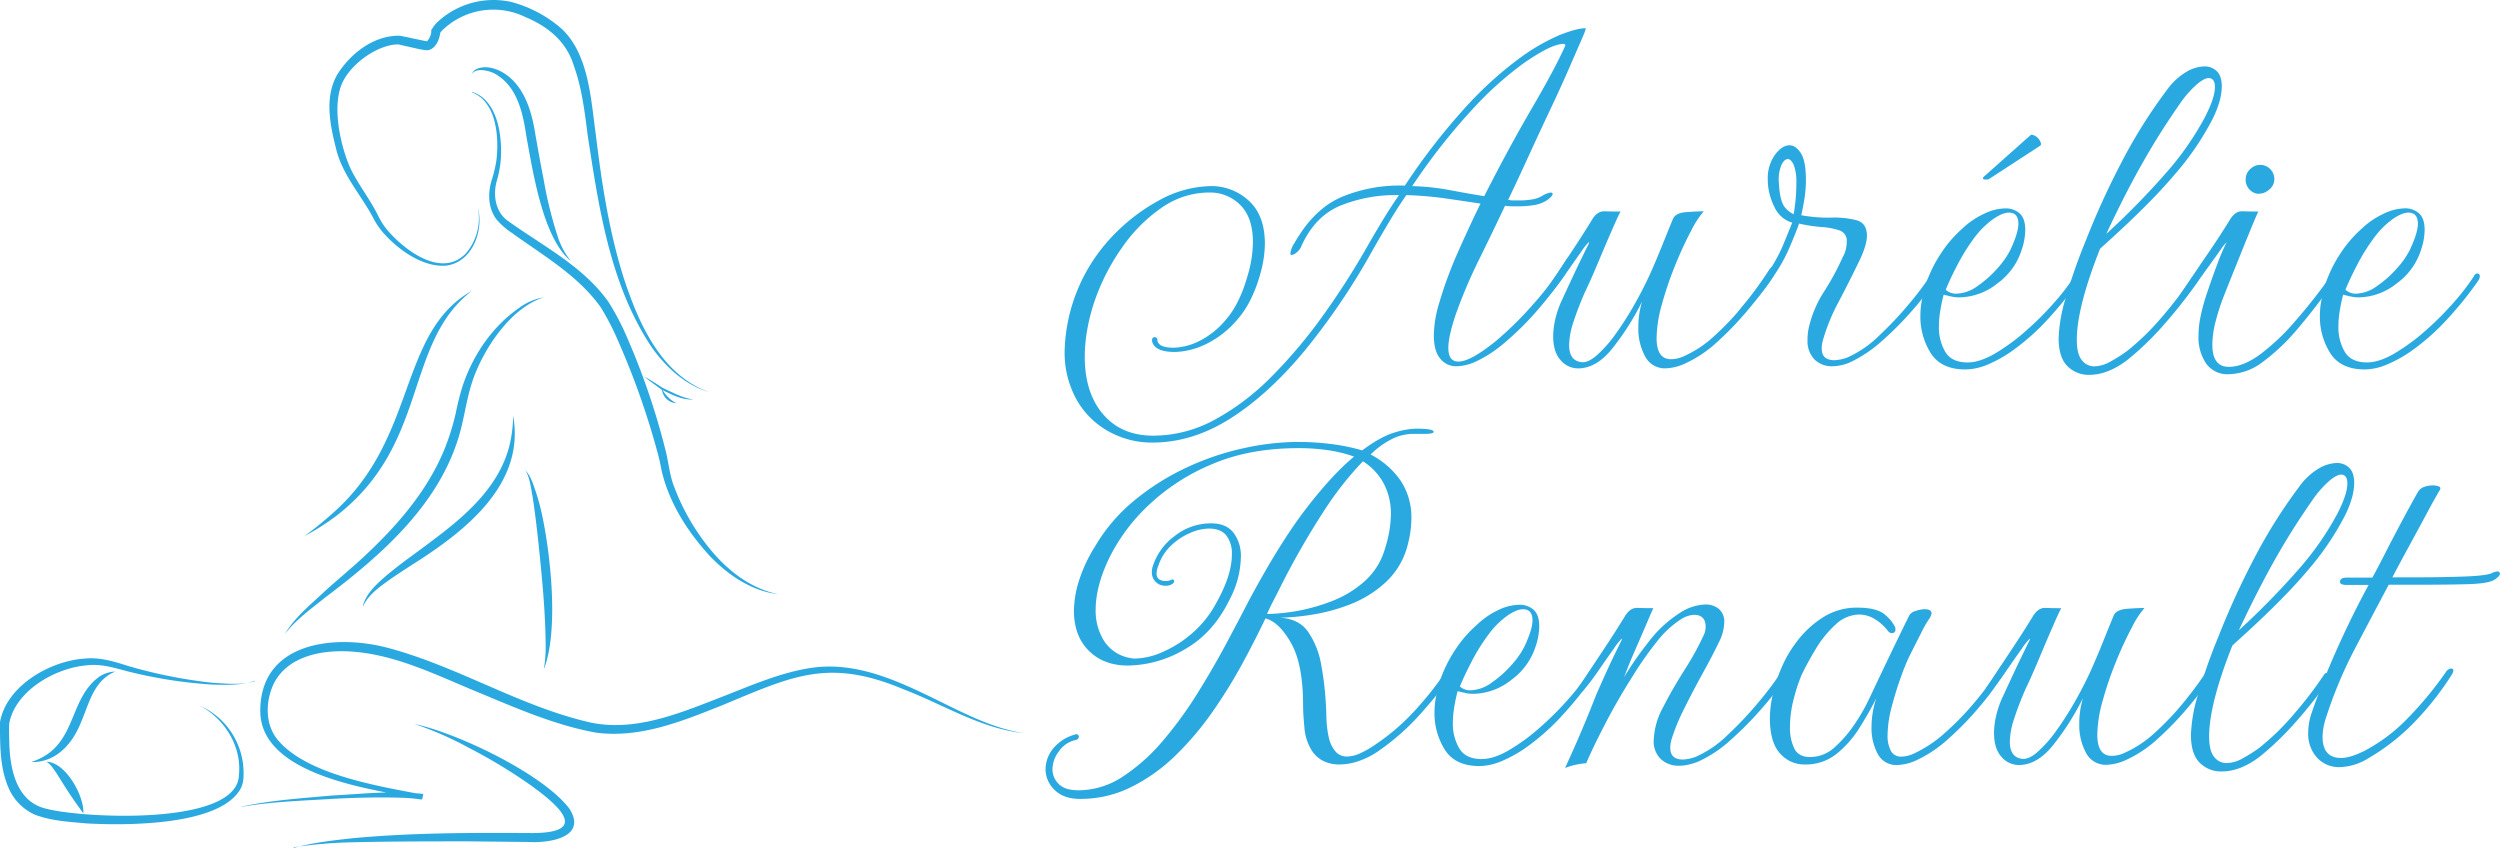 <svg xmlns="http://www.w3.org/2000/svg" viewBox="0 0 806.82 273.64"><title>logo-aurelie-renault</title><path d="M105.8,16.77" transform="translate(0 -0.03)" style="fill:#2aa9e1"></path><path d="M82.4,219.67c-4.4,1.6-9.2,1.4-13.8,1.3a150,150,0,0,1-27.5-4.3c-4.5-1.2-8.7-2.5-13.3-1.9-10,.9-22.7,8.1-24.8,18.6-0.2,2.2,0,4.5,0,6.7,0.3,8.5,2.4,18.6,11.7,20.9,11.3,3.1,61.8,5.8,62.4-10.7,1-9.2-4.5-18.2-12.6-22.5a23.79,23.79,0,0,1,14.1,22.6,9.71,9.71,0,0,1-.7,3.7c-6.1,12.6-37.5,12.4-49.9,11.7-5.6-.5-11.4-0.8-16.7-2.8a16.6,16.6,0,0,1-8.5-8.6c-2.5-5.7-2.7-11.7-2.8-17.6v-3.7c2.1-11.81,16.3-19.81,27.4-20.5,4.8-.5,9.6,1,14,2.4a156.67,156.67,0,0,0,27.1,5.4c4.6,0.3,9.3.8,13.8-.5h0v-0.2h0.1Z" transform="translate(0 -0.03)" style="fill:#2aa9e1"></path><path d="M77.9,260.37c9.6-2.1,19.4-2.7,29.2-3.6,9.8-.5,19.7-1.7,29.5-0.5l-0.3,1.6c-15.8-2.9-51.8-7.4-52.3-28-0.3-22.6,23.8-25.3,41-20.8,22.7,6,42.7,18.9,65.4,24.1,14.3,3.1,28.6-2.8,41.7-7.9,9.6-3.7,19.3-8.1,29.7-9.7,17.8-2.6,33.9,7.4,49.3,14.6,6.2,2.9,12.7,5.5,19.5,6.5-13.9-1.4-26-9.2-38.8-14.1-24.4-10.3-35.9-4.4-58.8,5.1-12.8,5.1-26.4,10.7-40.7,8.8-13.7-2.5-26.6-8.3-39.4-13.6-12.5-5.2-25.1-11.4-38.7-12.5-9.4-.8-21.1,1-25.8,10.2-2.7,5.6-3,13.1,1.2,18.2,9.4,11.3,32.7,15,46.8,17.7l-0.3,1.6a55.18,55.18,0,0,0-7.2-.6c-7.3-.2-14.7,0-22,0.4-9.7.6-19.6,0.9-29.2,2.6h0.2v-0.1Z" transform="translate(0 -0.03)" style="fill:#2aa9e1"></path><path d="M94.8,273.67c6.1-1.7,12.5-2.4,18.8-3.1,19-1.8,38.1-1.8,57.1-1.7,19.6,0.3,10.6-8.2.6-15.4a172,172,0,0,0-20.2-12.21,107.84,107.84,0,0,0-17.4-7.6c13.8,2.9,41.6,16.1,50.1,27.4,5.8,9.2-6.5,11.1-13.1,10.7l-19-.2c-12.7,0-25.3,0-38,.3a150.59,150.59,0,0,0-18.9,1.6h0v0.2h0Z" transform="translate(0 -0.03)" style="fill:#2aa9e1"></path><path d="M152.3,93.87c-22.1,17.1-13.7,49.4-43.7,72.6a75.91,75.91,0,0,1-10.4,6.6,118.21,118.21,0,0,0,9.5-7.7c27.1-24.1,20.7-58,44.6-71.5h0Z" transform="translate(0 -0.03)" style="fill:#2aa9e1"></path><path d="M175.5,96c-10.3,3.2-18.7,15.6-22.4,25.3-2.1,5.4-2.9,11.4-4.3,17-6,23.7-25.2,40.5-43.9,54.6-4.6,3.7-9.4,7.1-13,11.8,3-5.1,7.7-9,12-13s8.9-7.7,13.2-11.7c10.6-9.8,20.4-20.9,26.1-34.4a76.4,76.4,0,0,0,3.9-12.3,85.18,85.18,0,0,1,2.2-8.7c3.3-9.9,9.5-19.1,18.1-25.1a18.4,18.4,0,0,1,8.1-3.5h0Z" transform="translate(0 -0.03)" style="fill:#2aa9e1"></path><path d="M117.1,195.67c0.8-3.4,3.4-6.1,5.9-8.4,5.1-4.6,10.8-8.4,16.3-12.6,10.6-7.9,21.5-17.2,25-30.4a41.71,41.71,0,0,0,1.3-10.1c4.1,22.6-16.3,37.9-33.2,48.5-2.9,1.9-5.7,3.7-8.4,5.7s-5.4,4.2-6.8,7.3h-0.1Z" transform="translate(0 -0.03)" style="fill:#2aa9e1"></path><path d="M169.3,151.57c2,1.9,2.8,4.8,3.7,7.4a72.32,72.32,0,0,1,2.1,8c2.7,13,5.2,36.9.4,49.1a44.19,44.19,0,0,0,.6-8.1c-0.1-10.9-1.2-21.7-2.3-32.5-0.6-5.4-1.2-10.8-2.1-16.2-0.5-2.6-.8-5.4-2.3-7.7h-0.1Z" transform="translate(0 -0.03)" style="fill:#2aa9e1"></path><path d="M154.3,67.26c1.8,7.4-1.9,17.4-10.3,18.5-7.6.6-15.6-5.2-20.4-10.7a24.06,24.06,0,0,1-3.3-5c-4-7.4-10-13.9-11.9-22.3-1.9-7.5-3.7-16.3.4-23.6,4.3-6.9,11.9-12.8,20.3-12.6,2,0.4,7,1.5,8.7,1.8a5.26,5.26,0,0,0,1.4-3.1,1,1,0,0,1,.3-1,9.47,9.47,0,0,1,2-2.4A26.53,26.53,0,0,1,165,.66a40.34,40.34,0,0,1,16.3,8.7c8.8,8.3,9.4,22.9,11,34.2,1.9,15.7,4.3,31.4,9.1,46.5,4.8,14.5,12,30.9,27.4,36.5-7.7-2.3-13.9-8-18.5-14.5-13.4-20.1-17-44.8-20.6-68.1-1-7.8-1.9-15.6-4.6-23-2.4-7.6-8.3-12.4-15.5-15.4a23.6,23.6,0,0,0-27.1,4.5,2.09,2.09,0,0,0-.4.6v-0.3c-0.2,2.4-1.5,5.5-4.1,5.9a22,22,0,0,1-3.7-.6l-5.8-1.3c-5.8,0-13.9,5.1-17.4,11.2-4.4,7.4-1.4,21.2,2,28.8,2.5,5.2,6.2,9.8,8.8,15a24.07,24.07,0,0,0,3,4.8c5.7,6.7,17.7,15.8,25.5,7.6a17.59,17.59,0,0,0,3.9-14.3h0v-0.2h0Z" transform="translate(0 -0.03)" style="fill:#2aa9e1"></path><path d="M134.4,83" transform="translate(0 -0.03)" style="fill:#2aa9e1"></path><path d="M10.3,245.87c14.8-4.9,11.4-20,21.8-27.5a9.85,9.85,0,0,1,5.1-1.6,12.37,12.37,0,0,0-4.2,2.8c-3.6,3.7-4.7,8.6-6.8,13.4-2.6,6.8-7.9,13.1-15.9,13h0v-0.1h0Z" transform="translate(0 -0.03)" style="fill:#2aa9e1"></path><path d="M15,245.87c6.1,0,12.3,11.1,11.9,16.7-2.1-2.9-4-5.6-5.9-8.6l-2.7-4.3c-1-1.4-1.8-2.9-3.3-3.8h0Z" transform="translate(0 -0.03)" style="fill:#2aa9e1"></path><path d="M152.3,24.26a2.47,2.47,0,0,1,1.4-1.9c2.3-1.1,5.1-.6,7.3.4,7.9,3.7,10.6,12.9,11.8,20.8,0.8,4.5,1.7,9.6,2.6,14.1a129.93,129.93,0,0,0,4.5,18.4,24.62,24.62,0,0,0,4.4,8.3c-9.1-7.4-12.3-28.9-14.4-40.2-1.1-7.4-2.8-15.8-9.6-20-1.9-1.3-7.2-2.7-8.1.2h0.1v-0.1Z" transform="translate(0 -0.03)" style="fill:#2aa9e1"></path><path d="M152.3,29.67c8.4,2.6,9.9,14.5,9.3,22.1a34.42,34.42,0,0,1-1.2,6.4c-1.4,4.6-.6,10.3,3.6,13.2,11.1,8,24.1,14.5,32.3,26a77.76,77.76,0,0,1,6,11.4A230.73,230.73,0,0,1,214.7,145c1.1,4.1,1.3,8.2,2.9,12.2a71.35,71.35,0,0,0,12.7,21.4c5.5,6.3,12.5,11.5,20.9,13.2-8.6-1-16.1-6.1-22-12.2-7.2-7.8-13.3-17.3-15.7-27.8-0.4-2.1-.8-4-1.4-6.1a250.94,250.94,0,0,0-12.6-35.6,81.59,81.59,0,0,0-5.7-11c-7.3-10.2-18.5-16.6-28.6-23.9a23.24,23.24,0,0,1-5-4.4c-2.8-3.8-2.8-8.8-1.4-13a40.24,40.24,0,0,0,1.4-6c0.9-7.3.1-18.9-7.8-21.9h0v-0.2h-0.1Z" transform="translate(0 -0.03)" style="fill:#2aa9e1"></path><path d="M207.8,121.47c2,1.1,4.2,2.5,6,3.7,3.2,1.5,6.4,3.3,10,3.8-3.7.2-7.1-1.6-10.3-3.2-1.9-1.4-3.9-2.8-5.7-4.3h0Z" transform="translate(0 -0.03)" style="fill:#2aa9e1"></path><path d="M218.3,130.17a5,5,0,0,1-4.7-4.7,11.21,11.21,0,0,0,4.7,4.7h0Z" transform="translate(0 -0.03)" style="fill:#2aa9e1"></path><path d="M371.81,142.86a28.51,28.51,0,0,1-14-3.59A26.69,26.69,0,0,1,347.44,129a31.29,31.29,0,0,1-3.85-15.9A55.65,55.65,0,0,1,358,77.36a60.27,60.27,0,0,1,15.9-12.57,35.61,35.61,0,0,1,16.93-4.7A17.68,17.68,0,0,1,403,64.79q5.21,4.71,5.21,13.94a37,37,0,0,1-1.54,9.92Q404,98.06,399,103.53a30.63,30.63,0,0,1-10.26,7.78,24.33,24.33,0,0,1-9.58,2.31q-6,0-7.18-2.91a1.9,1.9,0,0,1-.17-0.85,0.87,0.87,0,1,1,1.71,0q0.34,2.4,5.3,2.39a19.77,19.77,0,0,0,8-2.05,26.62,26.62,0,0,0,8.89-7.1q4.36-5,6.93-14.11a38.39,38.39,0,0,0,1.71-10.77q0-8-4.1-12.06a13.67,13.67,0,0,0-9.92-4,26.85,26.85,0,0,0-15.56,5,50.08,50.08,0,0,0-12.57,12.65A69,69,0,0,0,353.68,96a63.55,63.55,0,0,0-2.74,10.09,51.45,51.45,0,0,0-.86,9.06q0,11.63,5.9,18.55t16.16,6.93A41.49,41.49,0,0,0,392,135.5a78.78,78.78,0,0,0,18.38-13.94A159.5,159.5,0,0,0,427,101.82a248.34,248.34,0,0,0,14.54-22.74q2.56-4.45,5-8.46T451.49,63a47.7,47.7,0,0,0-18.55,3.25q-8.64,3.42-13.08,13.51a4.53,4.53,0,0,1-1.37,1.71,3,3,0,0,1-1.71.85c-0.23,0-.34-0.17-0.34-0.51a7.45,7.45,0,0,1,1.37-3.42q6.5-11.45,16-15.13a49.09,49.09,0,0,1,19.58-3.33,205.37,205.37,0,0,1,19.92-25.65,118.66,118.66,0,0,1,17-15.39,64.57,64.57,0,0,1,13.17-7.61q5.47-2.14,8.21-2.14,0.34,0-1.2,3.51t-4.1,9.4q-2.56,5.9-6,13.17t-6.93,14.88Q490,57.7,486.72,64.54a9.08,9.08,0,0,0,1.8.17h1.79a23.94,23.94,0,0,0,4.28-.34,9.14,9.14,0,0,0,3.25-1.2,7,7,0,0,1,2.57-1c0.45,0,.68.17,0.68,0.51s-0.57,1.08-1.71,1.88a10.15,10.15,0,0,1-4.1,1.62,30.16,30.16,0,0,1-5.3.43h-2.05a15.58,15.58,0,0,1-2.22-.17q-4.1,8.72-8.38,17.36a166,166,0,0,0-7.52,17.7q-2.4,7.18-2.39,10.77,0,4.45,3.25,4.45,3.93,0,12.14-6.67A111.24,111.24,0,0,0,495.1,97.88a96.82,96.82,0,0,0,10.6-14.36,0.15,0.15,0,0,1,.17-0.17,1.67,1.67,0,0,1,1.11.6q0.6,0.6.26,0.94A96.51,96.51,0,0,1,497.15,99a94.65,94.65,0,0,1-12.48,12.4,40,40,0,0,1-8,5.13,15.89,15.89,0,0,1-6.58,1.71,6.56,6.56,0,0,1-5.3-2.48q-2.05-2.48-2.05-7.44a37.35,37.35,0,0,1,1.71-10.43,131.19,131.19,0,0,1,6-16.33q3.59-8.12,7.35-15.82Q472.18,64.88,466,64a112,112,0,0,0-12.14-1q-2.74,3.94-5.39,8.38t-5.39,9.23A219.85,219.85,0,0,1,421.22,113q-11.63,14.11-24,22T371.81,142.86ZM479,63.34q8-15.73,15.39-28.39T505,15.12q0.85-1.54-2.74-.51t-10.52,5.81A111.14,111.14,0,0,0,475.6,34.87a199.24,199.24,0,0,0-19.84,25.22,76.71,76.71,0,0,1,12.06,1.28Q473.72,62.49,479,63.34Z" transform="translate(0 -0.03)" style="fill:#2aa9e1"></path><path d="M509.29,118.92a7.38,7.38,0,0,1-5.64-2.65q-2.4-2.65-2.39-7.78a25.55,25.55,0,0,1,.68-5.47,31.53,31.53,0,0,1,2.39-6.67q3.93-8.55,5.81-12.4t2.39-4.87c0.34-.68.4-1,0.17-0.85a20.44,20.44,0,0,0-2.48,3.16q-2.14,3-4.79,6.84a72.68,72.68,0,0,1-5,6.58,1.48,1.48,0,0,1-1.2.68,0.6,0.6,0,0,1-.68-0.68,2.59,2.59,0,0,1,.68-1.54l8-12.06q3.25-4.87,6.5-10.17,1.71-2.91,4.1-2.82T523,68.3q-0.69,1.2-2.74,5.9t-4.45,10.43q-2.4,5.73-4.45,10-2.22,5.13-3.59,9.4a24.7,24.7,0,0,0-1.37,7.35q0,4.79,3.59,5.47,2.22,0.51,5.22-2.05a40.37,40.37,0,0,0,6.16-6.93,101.22,101.22,0,0,0,6.16-9.66q3-5.3,5.22-10.26,2.05-4.62,3.93-9.32t3.25-8q0.85-1.88,4.28-2.14t5.64-.26a30.06,30.06,0,0,0-4.1,6.33,116.18,116.18,0,0,0-5.13,11.12,112.62,112.62,0,0,0-4.28,12.57,41.92,41.92,0,0,0-1.71,10.86q0,6.84,4.62,6.84a10,10,0,0,0,1.8-.17,10.1,10.1,0,0,0,2.14-.68,35.89,35.89,0,0,0,10.09-6.67,87.35,87.35,0,0,0,9.66-10.26,124.07,124.07,0,0,0,7.61-10.43q1-1.71,1.88-1.71c0.34,0,.51.29,0.51,0.85A4.89,4.89,0,0,1,572,89.5a106.67,106.67,0,0,1-7.78,10.43,102.33,102.33,0,0,1-10,10.43,38.89,38.89,0,0,1-10.43,7,16.15,16.15,0,0,1-6.16,1.54,7.15,7.15,0,0,1-6.75-3.93,18.66,18.66,0,0,1-2.14-9.06,28.16,28.16,0,0,1,1.2-8.55,83.83,83.83,0,0,1-9.49,15Q515.27,118.92,509.29,118.92Z" transform="translate(0 -0.03)" style="fill:#2aa9e1"></path><path d="M591.37,118.23a7.86,7.86,0,0,1-5.81-2.22,8.55,8.55,0,0,1-2.22-6.33c0-.57,0-1.17.08-1.8a16.72,16.72,0,0,1,.26-1.8,36.37,36.37,0,0,1,4.79-11.63,83.83,83.83,0,0,0,6.16-11.29,10,10,0,0,0,1.11-2.82A11.89,11.89,0,0,0,596,78a3.45,3.45,0,0,0-2.31-3.59,21.54,21.54,0,0,0-5.81-1.11,48.63,48.63,0,0,1-7.27-1.11q-0.69,2.05-2.82,7.1a50.84,50.84,0,0,1-4.7,8.81,63.81,63.81,0,0,1-5.47,7.52q-2.91,3.42-4.28,5a4.82,4.82,0,0,1-2.05,1.54c-0.34,0-.51-0.23-0.51-0.68s0.57-1.37,1.71-2.74a56.64,56.64,0,0,0,3.76-4.62q2.73-3.59,5.13-7.35a50.56,50.56,0,0,0,4.45-8.55q1.88-4.62,2.57-6.33a9.13,9.13,0,0,1-5.81-5.22A19.41,19.41,0,0,1,570.51,58a13.05,13.05,0,0,1,2.31-8q2.31-3.08,4.7-3.08,2.05,0,3.68,2.56t1.62,8.72a37.41,37.41,0,0,1-.51,6.16q-0.51,3.08-1,5.13a47.68,47.68,0,0,0,9.58.77,29.3,29.3,0,0,1,8.29.85q3.33,0.94,3.33,5,0,3.25-2.91,9.06-3.08,6.33-6.33,12.48a61.66,61.66,0,0,0-5,12.31,12.18,12.18,0,0,0-.26,1.28,8.88,8.88,0,0,0-.09,1.28q0,3.76,4.1,3.76a13.74,13.74,0,0,0,4.1-.85,34.73,34.73,0,0,0,10.17-6.93,116.39,116.39,0,0,0,9.92-10.52,98.14,98.14,0,0,0,7.61-10.26q1.2-1.71,2.05-1.71c0.34,0,.51.23,0.51,0.68a7,7,0,0,1-1,2.56,79,79,0,0,1-7.7,10.35A103.2,103.2,0,0,1,607.44,110,42.84,42.84,0,0,1,597,117,14.78,14.78,0,0,1,591.37,118.23ZM578.88,69.16q0.17-.85.51-3.76a52.82,52.82,0,0,0,.34-6.16,15.45,15.45,0,0,0-.85-6Q578,51.37,577,51.37q-1.2,0-2.14,2.05a12.34,12.34,0,0,0-.77,5.64q0.34,6.16,2.05,8A8,8,0,0,0,578.88,69.16Z" transform="translate(0 -0.03)" style="fill:#2aa9e1"></path><path d="M634.29,119.26q-7.87,0-11.2-5.3a22,22,0,0,1-3.33-12,27.36,27.36,0,0,1,.51-5.22,47,47,0,0,1,1.2-4.87,43.44,43.44,0,0,1,5-10.17,39.68,39.68,0,0,1,6.93-8A26,26,0,0,1,640.36,69a16.2,16.2,0,0,1,6.75-1.71,6.74,6.74,0,0,1,4.7,1.62q1.8,1.63,1.8,5.39a20.79,20.79,0,0,1-1.2,6.5,21.28,21.28,0,0,1-7.78,10.69A20.05,20.05,0,0,1,632.24,96a11.38,11.38,0,0,1-2.39-.26c-0.8-.17-1.65-0.37-2.57-0.6a52.2,52.2,0,0,0-1.11,5.22,31.61,31.61,0,0,0-.43,5,15.66,15.66,0,0,0,2.05,8.21Q629.84,117,635,117q3.93,0,8.89-2.91a64.78,64.78,0,0,0,10-7.35A98.85,98.85,0,0,0,663,97.63a72.33,72.33,0,0,0,6.5-8.46,1.39,1.39,0,0,1,1-.85,0.84,0.84,0,0,1,.86,1,2.91,2.91,0,0,1-.51,1.37,116.76,116.76,0,0,1-9.75,12.14,73.34,73.34,0,0,1-11.46,10.26,42.29,42.29,0,0,1-8,4.53A19.09,19.09,0,0,1,634.29,119.26Zm-2.91-24.45a12.16,12.16,0,0,0,6.84-2.48,34.93,34.93,0,0,0,6.5-5.81,26.65,26.65,0,0,0,4.1-5.9q2.56-5.47,2.57-8.38,0-3.59-3.08-3.59-2.05,0-5.13,2.14A27.84,27.84,0,0,0,637,77a63.47,63.47,0,0,0-5.3,8.55q-2.4,4.62-3.76,8A5,5,0,0,0,631.38,94.81Zm10.43-36.94a3.28,3.28,0,0,1-1.28.09c-0.4-.06-0.6-0.2-0.6-0.43a1,1,0,0,1,.34-0.51l15-13.34a0.7,0.7,0,0,1,.51-0.17,3.8,3.8,0,0,1,2.91,2.91,0.69,0.69,0,0,1-.34.68Z" transform="translate(0 -0.03)" style="fill:#2aa9e1"></path><path d="M674.3,121a9.62,9.62,0,0,1-7.1-2.82q-2.82-2.82-2.82-9a49.6,49.6,0,0,1,2.05-12.23,185,185,0,0,1,6.84-19.58,254.1,254.1,0,0,1,11.54-25.22,166,166,0,0,1,14.45-23,20.89,20.89,0,0,1,6.16-5.81,12.12,12.12,0,0,1,6-1.88,5.62,5.62,0,0,1,4,1.54q1.62,1.54,1.62,5a18.68,18.68,0,0,1-.68,4.53A31.67,31.67,0,0,1,714,38.55a90.34,90.34,0,0,1-12.23,17.87q-8.3,9.84-24,23.85-7.53,19-7.52,29.41,0,4.62,1.62,6.58a5,5,0,0,0,4,2,11,11,0,0,0,5.22-1.54,47.62,47.62,0,0,0,5.39-3.42,79.92,79.92,0,0,0,11-10.69,131.16,131.16,0,0,0,10-13.08,0.87,0.87,0,0,1,.85-0.34,1.22,1.22,0,0,1,.94.51,0.79,0.79,0,0,1,.09,1,138.49,138.49,0,0,1-10.77,13.85,94,94,0,0,1-12,11.63Q680.28,121,674.3,121Zm5.47-45.49a249.35,249.35,0,0,0,19.49-19.92,94.32,94.32,0,0,0,12.31-17.7q3.25-6.32,3.25-9.75,0-2.91-2.05-2.91-1.37,0-3.76,2a33.74,33.74,0,0,0-5.47,6.24q-5,7.18-8.89,13.68t-7.44,13.25Q683.7,67.11,679.77,75.48Z" transform="translate(0 -0.03)" style="fill:#2aa9e1"></path><path d="M719.27,120.8a8.41,8.41,0,0,1-7.27-3.42,15.1,15.1,0,0,1-2.48-9.06,30.42,30.42,0,0,1,.6-5.81,57.23,57.23,0,0,1,1.63-6.33q1.54-4.79,3.59-10.26a70.46,70.46,0,0,1,3.25-7.69,11,11,0,0,0-1.8,2.22l-3.59,5-4.36,6.07q-2.22,3.08-3.93,5.13a1.64,1.64,0,0,1-1.2.51q-0.69,0-.68-0.51a4.24,4.24,0,0,1,.68-1.71q4.79-7.18,8.72-12.91t7.18-11q1.71-2.91,4.1-2.82t5.13,0.09q-0.69,1.37-2.65,6.16T721.92,85q-2.31,5.73-4,10a71.11,71.11,0,0,0-2.82,8.55,30.85,30.85,0,0,0-1.11,7.69q0,7.18,5.3,7.18,4.62,0,10.09-4a70.31,70.31,0,0,0,11-10.35q5.55-6.32,10.52-13.17a2.3,2.3,0,0,1,1.71-1.37c0.34,0,.51.29,0.51,0.86a3,3,0,0,1-.34,1.37V91.56q-5.64,8-11.37,14.71a65.65,65.65,0,0,1-11.2,10.6A18.69,18.69,0,0,1,719.27,120.8Zm8.89-58.31a4.56,4.56,0,0,1-3.42-4.62,4.32,4.32,0,0,1,1.45-3.25,4.54,4.54,0,0,1,3.16-1.37,4.37,4.37,0,0,1,3.33,1.37A4.59,4.59,0,0,1,734,57.87a4.31,4.31,0,0,1-1.88,3.51A4.91,4.91,0,0,1,728.16,62.49Z" transform="translate(0 -0.03)" style="fill:#2aa9e1"></path><path d="M763.22,119.26q-7.87,0-11.2-5.3a22,22,0,0,1-3.33-12,27.36,27.36,0,0,1,.51-5.22,47,47,0,0,1,1.2-4.87,43.44,43.44,0,0,1,5-10.17,39.68,39.68,0,0,1,6.93-8A26,26,0,0,1,769.29,69,16.2,16.2,0,0,1,776,67.27a6.74,6.74,0,0,1,4.7,1.62q1.8,1.63,1.8,5.39a20.79,20.79,0,0,1-1.2,6.5,21.28,21.28,0,0,1-7.78,10.69A20.05,20.05,0,0,1,761.17,96a11.38,11.38,0,0,1-2.39-.26c-0.8-.17-1.65-0.37-2.57-0.6a52.2,52.2,0,0,0-1.11,5.22,31.61,31.61,0,0,0-.43,5,15.66,15.66,0,0,0,2.05,8.21q2.05,3.42,7.18,3.42,3.93,0,8.89-2.91a64.78,64.78,0,0,0,10-7.35,98.85,98.85,0,0,0,9.15-9.15,72.33,72.33,0,0,0,6.5-8.46,1.39,1.39,0,0,1,1-.85,0.84,0.84,0,0,1,.86,1,2.91,2.91,0,0,1-.51,1.37,116.76,116.76,0,0,1-9.75,12.14,73.34,73.34,0,0,1-11.46,10.26,42.29,42.29,0,0,1-8,4.53A19.09,19.09,0,0,1,763.22,119.26Zm-2.91-24.45a12.16,12.16,0,0,0,6.84-2.48,34.93,34.93,0,0,0,6.5-5.81,26.65,26.65,0,0,0,4.1-5.9q2.56-5.47,2.57-8.38,0-3.59-3.08-3.59-2.05,0-5.13,2.14A27.84,27.84,0,0,0,766,77a63.47,63.47,0,0,0-5.3,8.55q-2.4,4.62-3.76,8A5,5,0,0,0,760.31,94.81Z" transform="translate(0 -0.03)" style="fill:#2aa9e1"></path><path d="M348.55,257.86q-5.3,0-8.21-2.91a9.19,9.19,0,0,1-2.91-6.67,10.65,10.65,0,0,1,2.31-6.5,13.79,13.79,0,0,1,6.93-4.62,0.35,0.35,0,0,0,.26-0.09,0.35,0.35,0,0,1,.26-0.08,0.84,0.84,0,0,1,1,.85,1.18,1.18,0,0,1-1,1,8.8,8.8,0,0,0-5.39,3.59,9.77,9.77,0,0,0-2.14,5.81,6.7,6.7,0,0,0,2,4.79q2,2.05,6.41,2.05a26,26,0,0,0,14.45-4.53,60.5,60.5,0,0,0,13-11.71,129.38,129.38,0,0,0,11.2-15.48q5.13-8.29,9.32-16.16t7.1-13.51q10.09-18.81,18.55-29.75T437,147.39a43.17,43.17,0,0,0-8.29-2.05,65,65,0,0,0-9.66-.68q-15.9,0-28,5.22a67.26,67.26,0,0,0-20.52,13.34,59.75,59.75,0,0,0-12.65,17.1q-4.28,9-4.28,16.5a18.29,18.29,0,0,0,2.74,10.09,12.51,12.51,0,0,0,8.38,5.47,6.86,6.86,0,0,0,1.88.17,22.57,22.57,0,0,0,8.38-2,36.73,36.73,0,0,0,9.58-6,34.14,34.14,0,0,0,8-10q5-8.89,5-15.56a9.54,9.54,0,0,0-1.8-6.16q-1.79-2.22-5.73-2.22a15.71,15.71,0,0,0-6,1.45,20.42,20.42,0,0,0-6.24,4.19,15.45,15.45,0,0,0-4,6.5,5.68,5.68,0,0,0-.51,2.22,2.19,2.19,0,0,0,.86,2.05,3.58,3.58,0,0,0,1.88.51,3.76,3.76,0,0,0,2.22-.51,0.61,0.61,0,0,1,.68.68,1.38,1.38,0,0,1-.68.85,3.76,3.76,0,0,1-2.22.51,4.24,4.24,0,0,1-4.28-4.45,6.06,6.06,0,0,1,.09-1,6.56,6.56,0,0,1,.26-1,19.43,19.43,0,0,1,7-9.58,18.8,18.8,0,0,1,11.8-4.1q4.79,0,7.18,3a12.36,12.36,0,0,1,2.39,8,30.35,30.35,0,0,1-3.59,13.51q-5.3,10.95-14.54,16.16a37,37,0,0,1-18.3,5.22q-7.87,0-12.65-4.79t-4.79-12.83a33.45,33.45,0,0,1,1.62-9.75,48.4,48.4,0,0,1,5.22-11.12,55.48,55.48,0,0,1,12.91-15,79.49,79.49,0,0,1,16.84-10.52,86.6,86.6,0,0,1,18.3-6.16,83.26,83.26,0,0,1,17.27-2,86.3,86.3,0,0,1,10.86.68,63.5,63.5,0,0,1,10,2.05q6-4.45,10.34-5.73a26.16,26.16,0,0,1,6.93-1.28q5.81,0,5.81,1c0,0.46-.91.68-2.74,0.68h-4.19a15.9,15.9,0,0,0-5.73,1.28,26.81,26.81,0,0,0-7.7,5.39,26.28,26.28,0,0,1,9.66,8.38,21.31,21.31,0,0,1,3.5,12.31,31.83,31.83,0,0,1-1,7.69,24.59,24.59,0,0,1-7.18,12.74,36.36,36.36,0,0,1-11.88,7.35,59.32,59.32,0,0,1-12.74,3.33,74.05,74.05,0,0,1-9.58.86q6.16,0.34,9.15,4.7a26.7,26.7,0,0,1,4.1,10.35,96,96,0,0,1,1.45,11.46q0.17,2.22.26,5.64a33.59,33.59,0,0,0,.77,6.5,10.31,10.31,0,0,0,2.31,4.7,4.77,4.77,0,0,0,3.51,1.45,10.62,10.62,0,0,0,4.45-1.11,31.16,31.16,0,0,0,4.62-2.65,71.09,71.09,0,0,0,14.45-12.83,97.37,97.37,0,0,0,12.23-17.1,0.3,0.3,0,0,1,.34-0.34,2.49,2.49,0,0,1,1.28.51c0.51,0.34.65,0.63,0.43,0.85A110,110,0,0,1,460,228.62a76.56,76.56,0,0,1-15.22,13.85,25.2,25.2,0,0,1-5.81,3,19.36,19.36,0,0,1-6.84,1.28,11.48,11.48,0,0,1-5-1.11,9.4,9.4,0,0,1-3.85-3.5,16.18,16.18,0,0,1-2.31-7.35q-0.43-4.44-.43-7.18,0-13.17-3.85-20t-8.29-8q-3.25,6.84-7.52,14.71a162.25,162.25,0,0,1-9.66,15.56,97.78,97.78,0,0,1-11.88,14A56.62,56.62,0,0,1,365.14,254,36.57,36.57,0,0,1,348.55,257.86Zm60.36-59.68a60.85,60.85,0,0,0,21.46-4.36,34.23,34.23,0,0,0,10.26-6.41A22.35,22.35,0,0,0,447,177a37.62,37.62,0,0,0,1.88-10.77A20.83,20.83,0,0,0,446.53,156a19.44,19.44,0,0,0-6.67-7.1,106,106,0,0,0-12,15.13,256.93,256.93,0,0,0-15.22,26.59q-0.86,1.71-1.88,3.68T408.91,198.18Z" transform="translate(0 -0.03)" style="fill:#2aa9e1"></path><path d="M477.48,247.26q-7.87,0-11.2-5.3a22,22,0,0,1-3.33-12,27.35,27.35,0,0,1,.51-5.21,47,47,0,0,1,1.2-4.87,43.44,43.44,0,0,1,5-10.17,39.67,39.67,0,0,1,6.93-8,26,26,0,0,1,6.92-4.79,16.21,16.21,0,0,1,6.75-1.71,6.74,6.74,0,0,1,4.7,1.63q1.8,1.63,1.8,5.39a20.78,20.78,0,0,1-1.2,6.5,21.28,21.28,0,0,1-7.78,10.69,20.05,20.05,0,0,1-12.4,4.53,11.38,11.38,0,0,1-2.39-.26q-1.2-.26-2.57-0.6a52.17,52.17,0,0,0-1.11,5.22,31.61,31.61,0,0,0-.43,5,15.66,15.66,0,0,0,2.05,8.21Q473,245,478.17,245q3.93,0,8.89-2.91a64.82,64.82,0,0,0,10-7.35,98.85,98.85,0,0,0,9.15-9.15,72.33,72.33,0,0,0,6.5-8.46,1.39,1.39,0,0,1,1-.86,0.84,0.84,0,0,1,.86,1,2.91,2.91,0,0,1-.51,1.37,116.71,116.71,0,0,1-9.75,12.14,73.34,73.34,0,0,1-11.46,10.26,42.32,42.32,0,0,1-8,4.53A19.09,19.09,0,0,1,477.48,247.26Zm-2.91-24.45a12.15,12.15,0,0,0,6.84-2.48,34.92,34.92,0,0,0,6.5-5.81,26.63,26.63,0,0,0,4.1-5.9q2.56-5.47,2.57-8.38,0-3.59-3.08-3.59-2.05,0-5.13,2.14a27.83,27.83,0,0,0-6.16,6.24,63.46,63.46,0,0,0-5.3,8.55q-2.4,4.62-3.76,8A5,5,0,0,0,474.58,222.81Z" transform="translate(0 -0.03)" style="fill:#2aa9e1"></path><path d="M515.1,224.34q3.76-8.55,5.64-12.4t2.39-4.87c0.34-.68.4-1,0.17-0.85a20.48,20.48,0,0,0-2.48,3.16q-2.14,3-4.79,6.84a72.62,72.62,0,0,1-5,6.58,1.48,1.48,0,0,1-1.2.68,0.6,0.6,0,0,1-.68-0.68,2.59,2.59,0,0,1,.68-1.54l8-12.06q3.25-4.87,6.5-10.17,1.71-2.91,4.1-2.82t5.13,0.09q-0.69,1.54-2.22,5.13t-3.51,8.12q-2,4.53-3.68,9a105,105,0,0,1,7.78-11.2,39.22,39.22,0,0,1,10.17-9.49,15.93,15.93,0,0,1,8.21-2.74,6.64,6.64,0,0,1,4.45,1.45,5.41,5.41,0,0,1,1.71,4.36,15.1,15.1,0,0,1-1.71,6.33q-2.05,4.28-5.3,10.17T543.4,229a62.72,62.72,0,0,0-4,9.83,12.14,12.14,0,0,0-.26,1.28,8.88,8.88,0,0,0-.09,1.28q0,3.76,4.1,3.76a13.73,13.73,0,0,0,4.1-.86,35.38,35.38,0,0,0,10.35-7.1,117.3,117.3,0,0,0,10.26-10.94,104.52,104.52,0,0,0,7.78-10.52,1.38,1.38,0,0,1,1-.68,0.85,0.85,0,0,1,.77.68,1.74,1.74,0,0,1-.26,1.54,83.89,83.89,0,0,1-7.87,10.6,110.9,110.9,0,0,1-10.52,10.77,40.77,40.77,0,0,1-10.69,7.18,21.64,21.64,0,0,1-3.25,1,13.52,13.52,0,0,1-2.91.34,8.35,8.35,0,0,1-5.9-2.14,7.86,7.86,0,0,1-2.31-6.07,24,24,0,0,1,3.08-10.77q3.08-6,6.93-12.06a88.86,88.86,0,0,0,6.07-11,6.09,6.09,0,0,0,.68-2.74q0-3.93-3.76-3.93a8.66,8.66,0,0,0-4.1,1.37,31.59,31.59,0,0,0-8,7.44,111.47,111.47,0,0,0-7.61,10.86q-5,7.87-9.06,15.73t-6,12.48a24.42,24.42,0,0,0-6.84,1.54Q510.66,235.8,515.1,224.34Z" transform="translate(0 -0.03)" style="fill:#2aa9e1"></path><path d="M612.4,246.92a6.75,6.75,0,0,1-6.41-3.59,17.52,17.52,0,0,1-2-8.55,29.55,29.55,0,0,1,1.54-9.4q-2.22,4.45-5.39,9.49a33.53,33.53,0,0,1-7.44,8.46,15.9,15.9,0,0,1-10.26,3.42,10.4,10.4,0,0,1-8-3.59q-3.25-3.59-3.25-11.46a33.93,33.93,0,0,1,.86-7.18,51.62,51.62,0,0,1,2.56-8.21,38.75,38.75,0,0,1,5.22-9.15,31.79,31.79,0,0,1,8.46-7.87,20.23,20.23,0,0,1,11.11-3.16q6.5,0,9.06,2.39a12.17,12.17,0,0,1,3.08,3.76,1.94,1.94,0,0,1,.17.86,1.06,1.06,0,0,1-1.2,1.2,1.48,1.48,0,0,1-1.2-.68,15.87,15.87,0,0,0-4.7-4.1,9.82,9.82,0,0,0-4.53-1.2,11.31,11.31,0,0,0-7.7,3.25,34.36,34.36,0,0,0-6.33,7.78q-2.74,4.53-4.62,8.46a51.4,51.4,0,0,0-2.39,7.18,36.48,36.48,0,0,0-1.37,9.75,15.32,15.32,0,0,0,1.37,6.75q1.37,2.82,5.13,2.82a11.83,11.83,0,0,0,8.12-3.33,40,40,0,0,0,6.58-7.78,59.09,59.09,0,0,0,4.45-7.87q8-16.93,12.83-26.68a3.11,3.11,0,0,1,2-1.45,8.72,8.72,0,0,1,3-.6c1.48,0,2.22.46,2.22,1.37a4.72,4.72,0,0,1-.86,1.88,35.77,35.77,0,0,0-2.56,4.53q-1.88,3.68-3.76,7.44a68.22,68.22,0,0,0-2.65,6.5q-1.63,4.45-3,9.66a37.1,37.1,0,0,0-1.37,9.32,10.43,10.43,0,0,0,1,4.87,3.55,3.55,0,0,0,3.42,2,9.87,9.87,0,0,0,4.1-1,40.44,40.44,0,0,0,10.09-6.75,91,91,0,0,0,9.75-10.09,95.22,95.22,0,0,0,7.69-10.52q1-1.71,1.88-1.71,0.51,0,.51.85a7,7,0,0,1-1,2.57A88,88,0,0,1,639,227.93a97.05,97.05,0,0,1-10.09,10.43,41.43,41.43,0,0,1-10.35,7A16.16,16.16,0,0,1,612.4,246.92Z" transform="translate(0 -0.03)" style="fill:#2aa9e1"></path><path d="M651.56,246.92a7.38,7.38,0,0,1-5.64-2.65q-2.4-2.65-2.39-7.78a25.55,25.55,0,0,1,.68-5.47,31.53,31.53,0,0,1,2.39-6.67q3.93-8.55,5.81-12.4t2.39-4.87c0.34-.68.4-1,0.17-0.85a20.48,20.48,0,0,0-2.48,3.16q-2.14,3-4.79,6.84a72.62,72.62,0,0,1-5,6.58,1.48,1.48,0,0,1-1.2.68,0.6,0.6,0,0,1-.68-0.68,2.59,2.59,0,0,1,.68-1.54l8-12.06q3.25-4.87,6.5-10.17,1.71-2.91,4.1-2.82t5.13,0.09q-0.69,1.2-2.74,5.9t-4.45,10.43q-2.4,5.73-4.45,10-2.22,5.13-3.59,9.41a24.69,24.69,0,0,0-1.37,7.35q0,4.79,3.59,5.47,2.22,0.51,5.22-2.05a40.36,40.36,0,0,0,6.16-6.93,101.09,101.09,0,0,0,6.16-9.66q3-5.3,5.22-10.26,2.05-4.62,3.93-9.32t3.25-8q0.85-1.88,4.28-2.14t5.64-.26a30,30,0,0,0-4.1,6.33,116.16,116.16,0,0,0-5.13,11.11,112.71,112.71,0,0,0-4.28,12.57,41.91,41.91,0,0,0-1.71,10.86q0,6.84,4.62,6.84a9.42,9.42,0,0,0,3.93-.86,35.86,35.86,0,0,0,10.09-6.67,87.38,87.38,0,0,0,9.66-10.26,124.15,124.15,0,0,0,7.61-10.43q1-1.71,1.88-1.71,0.51,0,.51.85a4.9,4.9,0,0,1-.86,2.57,106.79,106.79,0,0,1-7.78,10.43,102.28,102.28,0,0,1-10,10.43,38.9,38.9,0,0,1-10.43,7,16.17,16.17,0,0,1-6.16,1.54,7.15,7.15,0,0,1-6.75-3.93,18.65,18.65,0,0,1-2.14-9.06,28.15,28.15,0,0,1,1.2-8.55,83.84,83.84,0,0,1-9.49,15Q657.54,246.92,651.56,246.92Z" transform="translate(0 -0.03)" style="fill:#2aa9e1"></path><path d="M717,249a9.62,9.62,0,0,1-7.1-2.82q-2.82-2.82-2.82-9a49.59,49.59,0,0,1,2.05-12.23A185,185,0,0,1,716,205.36a254.26,254.26,0,0,1,11.54-25.22,166,166,0,0,1,14.45-23,20.89,20.89,0,0,1,6.16-5.81,12.11,12.11,0,0,1,6-1.88,5.62,5.62,0,0,1,4,1.54q1.62,1.54,1.62,5a18.69,18.69,0,0,1-.68,4.53,31.7,31.7,0,0,1-2.39,6.07,90.37,90.37,0,0,1-12.23,17.87q-8.3,9.83-24,23.85-7.53,19-7.52,29.41,0,4.62,1.62,6.58a5,5,0,0,0,4,2,11,11,0,0,0,5.22-1.54,47.48,47.48,0,0,0,5.39-3.42,79.89,79.89,0,0,0,11-10.69,131.21,131.21,0,0,0,10-13.08,0.87,0.87,0,0,1,.85-0.34,1.22,1.22,0,0,1,.94.51,0.79,0.79,0,0,1,.09,1,138.38,138.38,0,0,1-10.77,13.85,94,94,0,0,1-12,11.63Q723,249,717,249Zm5.47-45.49A249.26,249.26,0,0,0,742,183.56a94.31,94.31,0,0,0,12.31-17.7q3.25-6.33,3.25-9.75,0-2.9-2.05-2.91-1.37,0-3.76,2a33.71,33.71,0,0,0-5.47,6.24q-5,7.18-8.89,13.68T730,188.35Q726.45,195.1,722.52,203.48Z" transform="translate(0 -0.03)" style="fill:#2aa9e1"></path><path d="M755.18,247.6a9.61,9.61,0,0,1-7.44-3.08,11.43,11.43,0,0,1-2.82-8,20.12,20.12,0,0,1,1.2-6.67q3.42-9.92,8.12-20.43t10.17-20.61h-7q-2.23,0-2.22-1,0-1.37,2.22-1.37h8.21q1.71-3.08,3.93-7.44t4.53-8.72q2.31-4.36,4.1-7.61t2.31-4.1a3.67,3.67,0,0,1,2-1.45,7.87,7.87,0,0,1,2.48-.43,5.42,5.42,0,0,1,2.14.34q0.77,0.34.26,1.2T785,162.36l-4.19,7.78L776,179q-2.4,4.45-3.93,7.35h7.7q8.55,0,15.56-.26t8.89-1.11a4,4,0,0,1,1.71-.51,0.69,0.69,0,0,1,.86.68q0,0.86-1.88,2.05-2.05,1.2-8.81,1.37t-15,.17H770.91q-6,11.29-11.2,21.2A140,140,0,0,0,750.56,232a19.57,19.57,0,0,0-1,5.81q0,6.84,6,6.84,2.91,0,7.7-2.39a55.43,55.43,0,0,0,14.19-10.86,115.85,115.85,0,0,0,12-14.62,2.27,2.27,0,0,1,1.54-1q1.37,0,.34,1.88a95.93,95.93,0,0,1-12,15.3,68.44,68.44,0,0,1-14.88,11.71A18.48,18.48,0,0,1,755.18,247.6Z" transform="translate(0 -0.03)" style="fill:#2aa9e1"></path></svg>